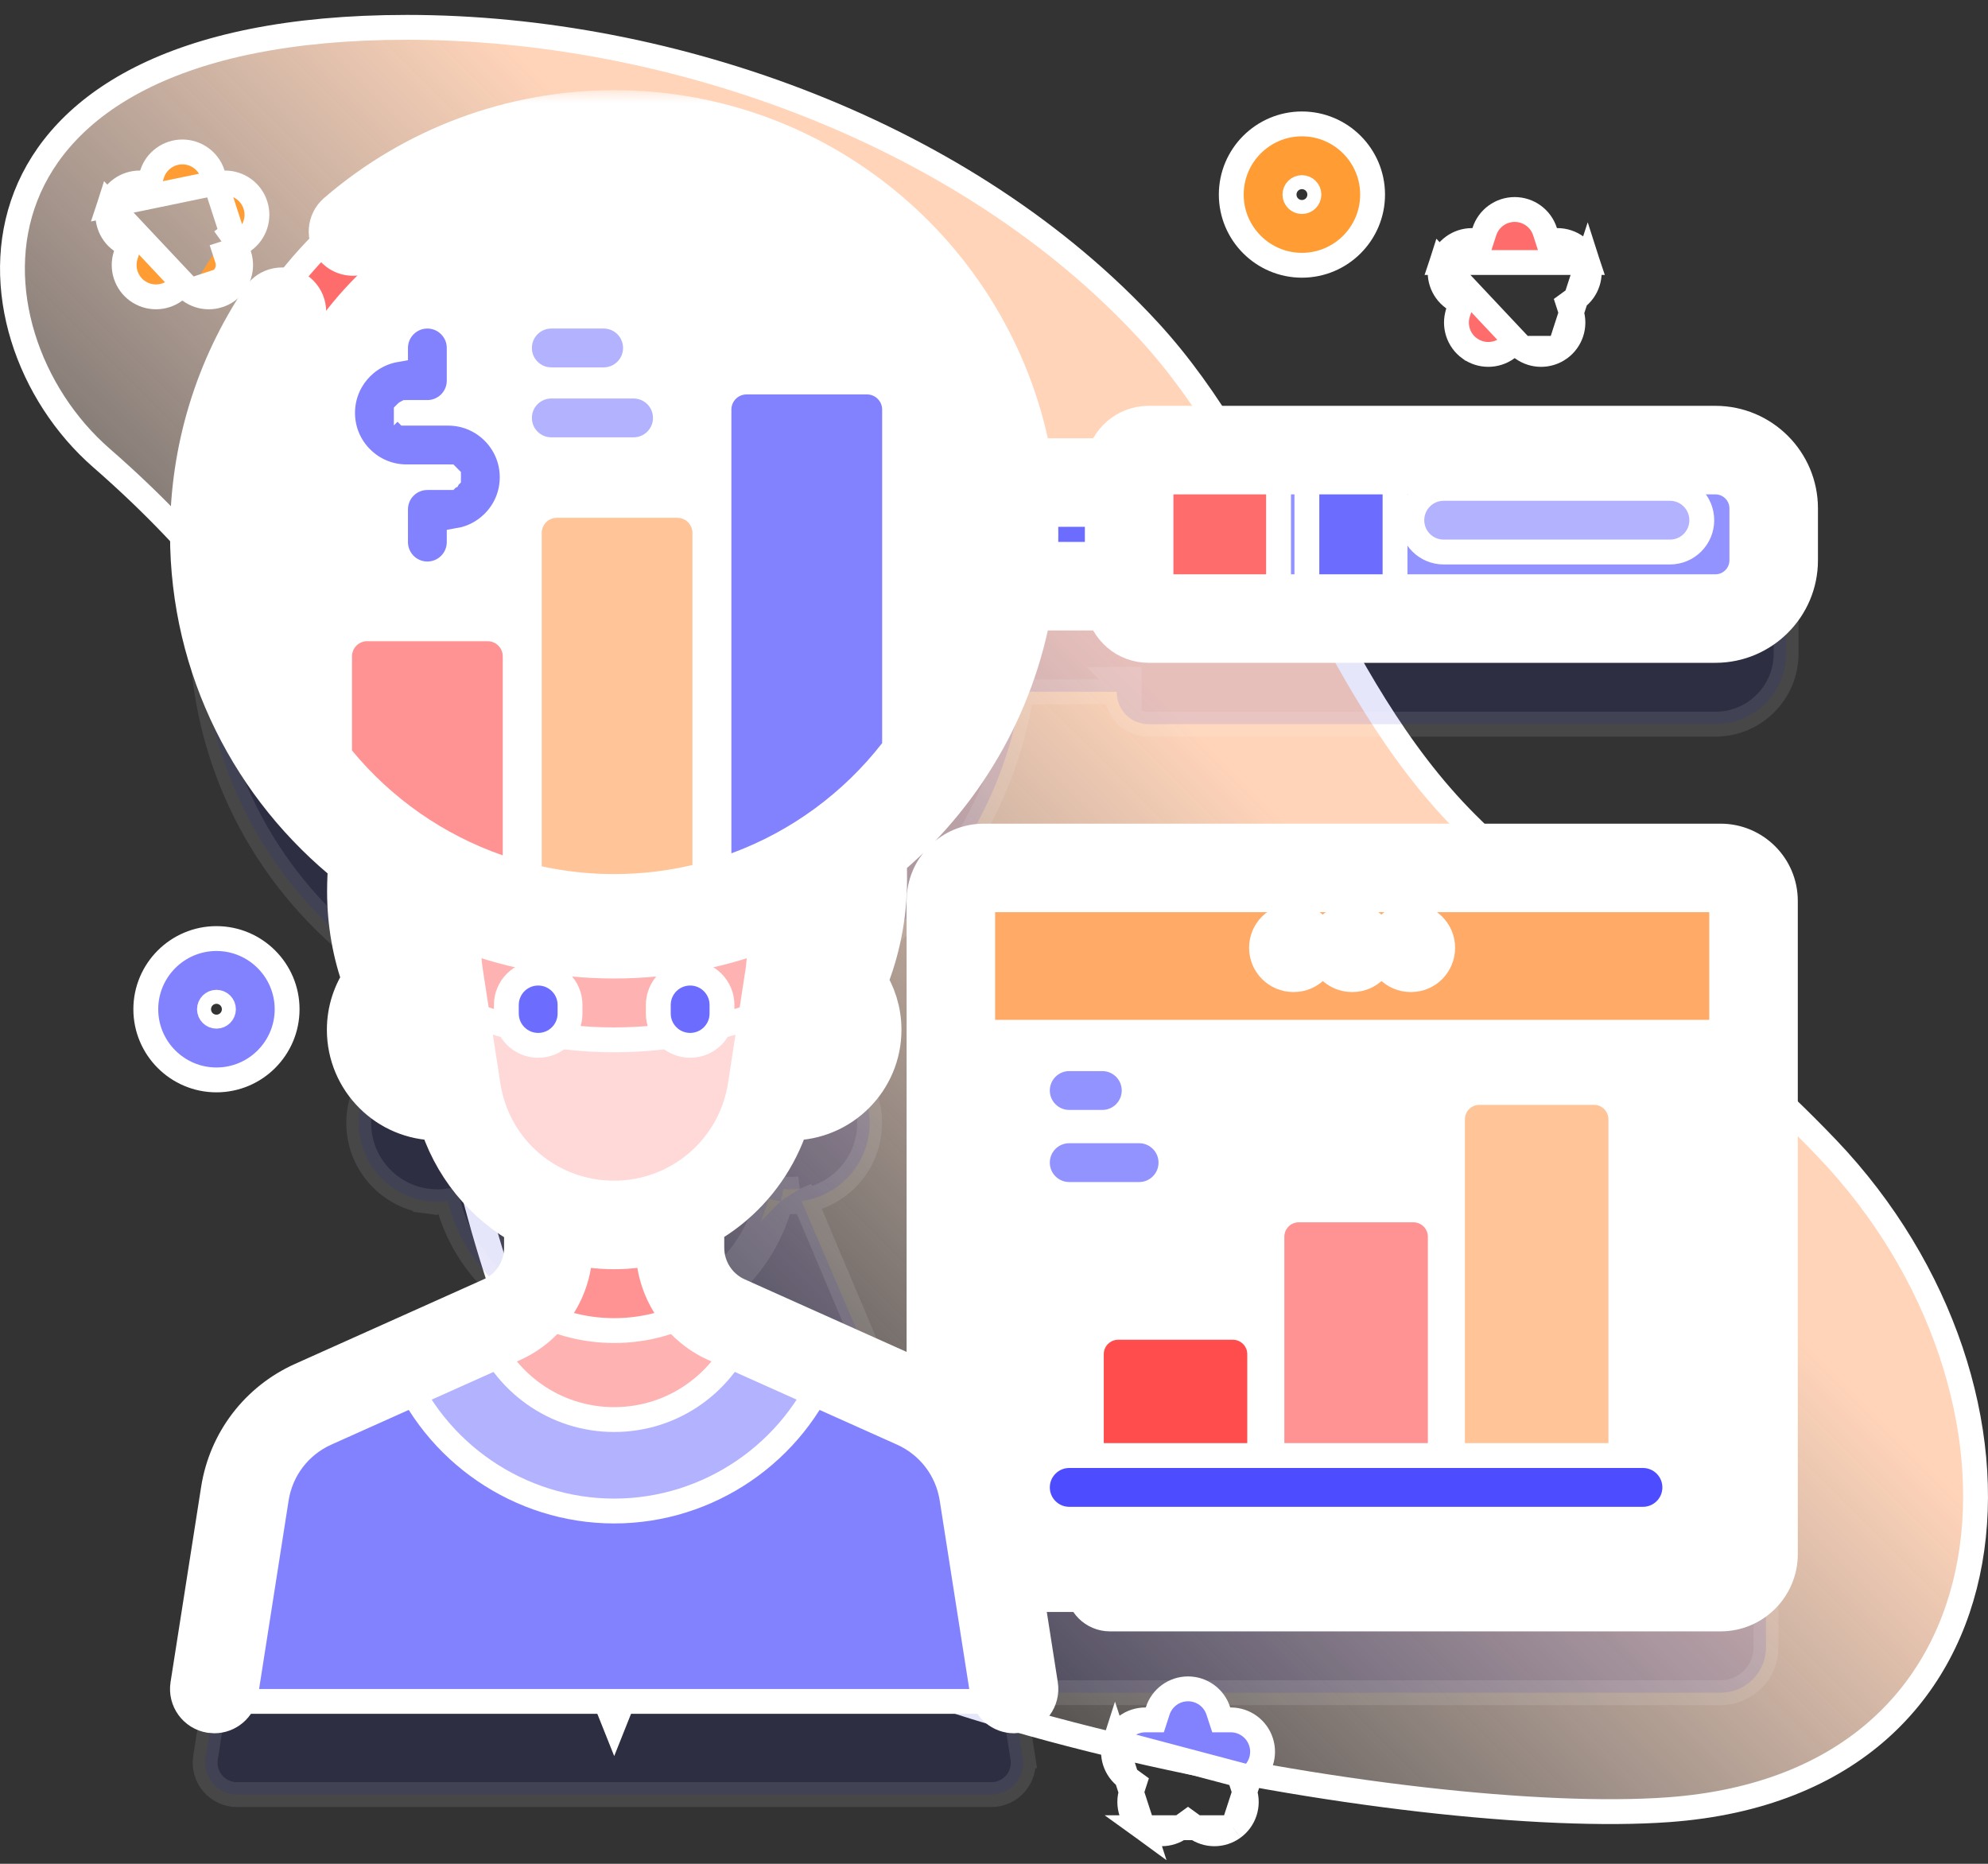 <svg width="80" height="75" viewBox="0 0 80 75" fill="none" xmlns="http://www.w3.org/2000/svg">
<rect x="0" y="0" width="80" height="75" fill="#333333" stroke="none"/>
<path d="M59.009 33.128C61.179 35.297 63.517 37.272 65.841 39.234C66.003 39.371 66.165 39.508 66.326 39.645C68.815 41.748 71.275 43.855 73.525 46.213C78.184 51.094 80.217 57.527 79.274 62.828C78.804 65.473 77.596 67.831 75.611 69.594C73.626 71.358 70.833 72.555 67.145 72.823C62.079 73.192 53.15 72.23 44.67 70.184C40.436 69.162 36.333 67.874 32.895 66.357C29.445 64.835 26.719 63.104 25.183 61.224C21.071 56.191 19.657 50.489 18.143 44.381C17.86 43.239 17.573 42.084 17.265 40.916C15.312 33.519 12.5 25.765 4.084 18.43C1.152 15.875 -0.386 11.537 1.039 7.889C2.447 4.284 6.863 1.1 16.377 1.1C27.127 1.1 38.947 5.413 46.219 13.304C48.75 16.05 50.489 19.41 52.263 22.837C52.323 22.953 52.383 23.069 52.443 23.185C54.268 26.708 56.159 30.28 59.009 33.128Z" fill="url(#paint0_linear_3181_3830)" stroke="white"/>
<path opacity="0.1" d="M40.749 68.115L41.16 70.736L40.669 70.813L41.16 70.736C41.282 71.513 40.681 72.215 39.894 72.215H9.536C8.749 72.215 8.149 71.513 8.27 70.736L8.27 70.736L9.36 63.78L9.854 63.858L9.36 63.78C9.635 62.025 10.779 60.527 12.401 59.8L19.99 56.398C20.95 55.968 21.567 55.015 21.567 53.963V52.784C19.834 51.897 18.512 50.296 18.014 48.334C17.744 48.368 17.465 48.369 17.18 48.332L17.246 47.836L17.18 48.332C15.777 48.147 14.649 47.02 14.464 45.617C14.345 44.72 14.606 43.883 15.106 43.242C14.683 42.16 14.445 40.929 14.445 39.627C14.445 39.256 14.461 38.814 14.507 38.333C10.642 35.312 8.148 30.613 8.123 25.33L8.623 25.328L8.123 25.33C8.082 16.365 15.263 8.925 24.226 8.667L24.226 8.667C32.728 8.422 39.84 14.575 41.107 22.667H44.939V22.644C44.939 21.937 45.513 21.363 46.22 21.363H69.032C70.603 21.363 71.876 22.636 71.876 24.207V26.297C71.876 27.868 70.603 29.141 69.032 29.141H46.221C45.513 29.141 44.939 28.567 44.939 27.86V27.837H41.107C40.461 31.963 38.295 35.584 35.202 38.11C35.214 38.447 35.22 38.794 35.22 39.151C35.22 40.645 34.913 42.057 34.369 43.302C34.844 43.941 35.087 44.764 34.963 45.644L34.963 45.644C34.767 47.036 33.644 48.148 32.25 48.331M40.749 68.115L32.185 47.836M40.749 68.115H69.24C70.248 68.115 71.065 67.299 71.065 66.291V40.001C71.065 38.993 70.248 38.176 69.24 38.176H39.59C38.582 38.176 37.765 38.993 37.765 40.001V60.203C37.533 60.051 37.287 59.916 37.03 59.8L37.03 59.8L29.44 56.398L29.236 56.854L40.749 68.115ZM32.25 48.331L32.185 47.836M32.25 48.331C32.25 48.331 32.251 48.331 32.251 48.331L32.185 47.836M32.25 48.331C31.966 48.369 31.686 48.368 31.416 48.333M32.185 47.836C31.959 47.865 31.737 47.867 31.522 47.843C31.493 48.008 31.457 48.172 31.416 48.333M31.416 48.333C30.918 50.296 29.596 51.897 27.863 52.784M31.416 48.333C31.249 48.312 31.085 48.277 30.927 48.23C30.434 50.142 29.099 51.683 27.363 52.47M27.863 52.784C27.767 52.833 27.669 52.88 27.57 52.925L27.363 52.47M27.863 52.784V52.47H27.363M27.863 52.784L27.363 52.47M44.939 27.337H45.439V27.837L44.939 27.337Z" fill="#0000CA" stroke="white"/>
<path d="M39.589 64.366H69.24C70.248 64.366 71.065 63.549 71.065 62.541V36.251C71.065 35.243 70.248 34.426 69.24 34.426H39.589C38.582 34.426 37.765 35.243 37.765 36.251V62.541C37.765 63.549 38.582 64.366 39.589 64.366Z" fill="white" stroke="white"/>
<path d="M70.565 41.538H71.065V41.038V36.251C71.065 35.243 70.248 34.426 69.24 34.426H39.589C38.582 34.426 37.765 35.243 37.765 36.251V41.038V41.538H38.265H70.565Z" fill="#FFAA66" stroke="white"/>
<path d="M52.046 39.42H52.062C52.776 39.42 53.335 38.84 53.335 38.139C53.335 37.425 52.748 36.857 52.046 36.857C51.339 36.857 50.765 37.431 50.765 38.139C50.765 38.846 51.339 39.42 52.046 39.42Z" fill="white" stroke="white"/>
<path d="M54.407 39.42H54.422C55.136 39.42 55.696 38.84 55.696 38.139C55.696 37.425 55.108 36.857 54.407 36.857C53.699 36.857 53.126 37.431 53.126 38.139C53.126 38.846 53.699 39.42 54.407 39.42Z" fill="white" stroke="white"/>
<path d="M56.767 39.42H56.782C57.496 39.42 58.056 38.84 58.056 38.139C58.056 37.425 57.468 36.857 56.767 36.857C56.059 36.857 55.486 37.431 55.486 38.139C55.486 38.846 56.059 39.42 56.767 39.42Z" fill="white" stroke="white"/>
<path d="M58.45 59.854V60.354H58.95H64.725H65.225V59.854V45.041C65.225 44.444 64.742 43.96 64.145 43.96H59.531C58.934 43.96 58.45 44.444 58.45 45.041V59.854Z" fill="#FFC498" stroke="white"/>
<path d="M51.184 59.854V60.354H51.684H57.459H57.959V59.854V49.767C57.959 49.17 57.475 48.686 56.878 48.686H52.264C52.264 48.686 52.264 48.686 52.264 48.686C51.667 48.686 51.184 49.17 51.184 49.767V59.854Z" fill="#FF9393" stroke="white"/>
<path d="M43.917 59.854V60.354H44.417H50.192H50.692V59.854V54.492C50.692 53.896 50.208 53.412 49.612 53.412H44.997C44.401 53.412 43.917 53.896 43.917 54.492V59.854Z" fill="#FF4D4D" stroke="white"/>
<path d="M43.027 61.135H66.115C66.823 61.135 67.396 60.562 67.396 59.854C67.396 59.146 66.823 58.572 66.115 58.572H43.027C42.32 58.572 41.746 59.146 41.746 59.854C41.746 60.562 42.32 61.135 43.027 61.135Z" fill="#4D4DFF" stroke="white"/>
<path d="M43.027 48.066H45.839C46.547 48.066 47.121 47.492 47.121 46.784C47.121 46.077 46.547 45.503 45.839 45.503H43.027C42.319 45.503 41.746 46.077 41.746 46.784C41.746 47.492 42.319 48.066 43.027 48.066Z" fill="#9393FF" stroke="white"/>
<path d="M43.027 45.164H44.359C45.067 45.164 45.64 44.59 45.64 43.882C45.64 43.175 45.067 42.601 44.359 42.601H43.027C42.319 42.601 41.746 43.175 41.746 43.882C41.746 44.59 42.319 45.164 43.027 45.164Z" fill="#9393FF" stroke="white"/>
<path d="M38.151 18.916H37.651V19.416V23.587V24.087H38.151H47.5H48V23.587V19.416V18.916H47.5H38.151Z" fill="#6C6CFF" stroke="white"/>
<path d="M46.22 25.391H69.032C70.603 25.391 71.876 24.118 71.876 22.547V20.456C71.876 18.886 70.603 17.613 69.032 17.613H46.22C45.513 17.613 44.939 18.186 44.939 18.894V24.11C44.939 24.817 45.513 25.391 46.22 25.391Z" fill="#9393FF" stroke="white"/>
<path d="M53.091 17.613H52.591V18.113V24.891V25.391H53.091H55.638H56.138V24.891V18.113V17.613H55.638H53.091Z" fill="#6C6CFF" stroke="white"/>
<path d="M51.45 18.113V17.613H50.95H46.22C45.513 17.613 44.939 18.187 44.939 18.894V24.11C44.939 24.817 45.513 25.391 46.22 25.391H50.95H51.45V24.891V18.113Z" fill="#FF6C6C" stroke="white"/>
<path d="M20.265 27.821C20.16 27.923 20.076 28.015 20.011 28.092C18.859 28.134 17.919 28.466 17.163 28.998C16.359 29.565 15.792 30.338 15.393 31.163C14.603 32.801 14.445 34.712 14.445 35.877C14.445 37.985 15.067 39.913 16.098 41.326C17.129 42.74 18.594 43.667 20.261 43.667C21.284 43.667 22.233 43.316 23.052 42.718C24.309 43.805 25.867 44.459 27.565 44.459C31.872 44.459 35.219 40.316 35.219 35.401C35.219 33.03 34.993 31.01 33.883 29.454C32.761 27.88 30.816 26.886 27.648 26.35C24.751 25.86 22.816 26.303 21.586 26.91C20.973 27.213 20.545 27.551 20.265 27.821Z" fill="#8282FF" stroke="white"/>
<path d="M20.265 27.821C20.16 27.923 20.076 28.015 20.011 28.092C18.859 28.134 17.919 28.466 17.163 28.998C16.359 29.565 15.792 30.338 15.393 31.163C14.603 32.801 14.445 34.712 14.445 35.877C14.445 36.752 14.553 37.592 14.751 38.378L14.795 38.553L14.941 38.66C17.683 40.661 21.061 41.844 24.715 41.844C28.435 41.844 31.871 40.619 34.639 38.55L34.775 38.449L34.821 38.286C35.078 37.379 35.219 36.409 35.219 35.401C35.219 33.029 34.993 31.01 33.883 29.454C32.761 27.88 30.816 26.886 27.648 26.35C24.751 25.86 22.816 26.303 21.586 26.91C20.973 27.213 20.545 27.551 20.265 27.821Z" fill="#6C6CFF" stroke="white"/>
<path d="M31.824 44.609C33.575 44.609 34.994 43.19 34.994 41.439C34.994 39.688 33.575 38.269 31.824 38.269C30.073 38.269 28.654 39.688 28.654 41.439C28.654 43.19 30.073 44.609 31.824 44.609Z" fill="#FFB2B2" stroke="white"/>
<path d="M17.606 44.609C19.357 44.609 20.776 43.19 20.776 41.439C20.776 39.688 19.357 38.269 17.606 38.269C15.855 38.269 14.435 39.688 14.435 41.439C14.435 43.19 15.855 44.609 17.606 44.609Z" fill="#FFB2B2" stroke="white"/>
<path d="M24.251 68.15L24.716 69.315L25.18 68.15L30.892 53.824L31.07 53.379L30.633 53.183L29.44 52.648L29.44 52.648C28.48 52.218 27.863 51.264 27.863 50.213V45.532V45.032H27.363H22.067H21.567V45.532V50.213C21.567 51.264 20.95 52.218 19.99 52.648L19.99 52.648L18.797 53.183L18.36 53.379L18.538 53.824L24.251 68.15Z" fill="#FFB2B2" stroke="white"/>
<path d="M22.067 45.032H21.567V45.532V50.213C21.567 50.809 21.368 51.373 21.021 51.829L20.683 52.273L21.162 52.56C22.206 53.186 23.424 53.543 24.715 53.543C26.006 53.543 27.224 53.186 28.268 52.56L28.747 52.273L28.409 51.829C28.062 51.373 27.863 50.809 27.863 50.213V45.532V45.032H27.363H22.067Z" fill="#FF9393" stroke="white"/>
<path d="M40.807 68.465H41.392L41.301 67.888L40.07 60.03C39.795 58.275 38.651 56.777 37.029 56.05L37.029 56.05L33.082 54.281L32.827 54.166L32.596 54.324L24.715 59.699L16.834 54.324L16.603 54.166L16.348 54.281L12.401 56.05C10.779 56.777 9.635 58.274 9.36 60.03C9.36 60.03 9.36 60.03 9.36 60.03L8.129 67.888L8.039 68.465H8.623H40.807Z" fill="#8282FF" stroke="white"/>
<path d="M33.343 54.92L33.517 54.476L33.082 54.281L30.633 53.183L30.144 52.964L29.959 53.466C29.172 55.602 27.122 57.124 24.715 57.124C22.308 57.124 20.258 55.602 19.471 53.466L19.286 52.964L18.797 53.183L16.348 54.281L15.912 54.476L16.087 54.92C17.473 58.448 20.914 60.804 24.716 60.804C28.518 60.804 31.958 58.448 33.343 54.92Z" fill="#B2B2FF" stroke="white"/>
<path d="M20.254 32.239L19.984 32.147L19.767 32.331C17.836 33.978 16.745 36.564 17.168 39.31L17.168 39.31L17.879 43.929L17.879 43.929C18.398 47.303 21.301 49.793 24.715 49.793C28.128 49.793 31.032 47.303 31.551 43.929C31.551 43.929 31.551 43.929 31.551 43.929L32.262 39.31L32.262 39.31C32.333 38.845 32.359 38.167 32.349 37.517C32.34 36.869 32.294 36.202 32.207 35.762L32.152 35.483L31.884 35.388C29.92 34.69 27.958 34.23 26.023 33.781C25.974 33.77 25.924 33.758 25.875 33.747C23.983 33.309 22.118 32.877 20.254 32.239Z" fill="#FFD8D8" stroke="white"/>
<path d="M20.254 32.239L19.984 32.147L19.767 32.331C17.836 33.978 16.745 36.564 17.168 39.31L17.168 39.31L17.249 39.836L17.289 40.096L17.526 40.21C19.702 41.257 22.141 41.844 24.715 41.844C27.289 41.844 29.728 41.257 31.904 40.21L32.141 40.096L32.181 39.836L32.262 39.31L32.262 39.31C32.334 38.845 32.359 38.167 32.35 37.517C32.34 36.869 32.294 36.202 32.208 35.762L32.153 35.483L31.884 35.388C29.92 34.69 27.958 34.23 26.023 33.781C25.974 33.77 25.924 33.758 25.875 33.747C23.983 33.309 22.118 32.877 20.254 32.239Z" fill="#FFB2B2" stroke="white"/>
<path d="M20.376 40.784C20.376 41.492 20.95 42.065 21.657 42.065C22.365 42.065 22.939 41.492 22.939 40.784V40.44C22.939 39.732 22.365 39.158 21.657 39.158C20.95 39.158 20.376 39.732 20.376 40.44V40.784Z" fill="#6C6CFF" stroke="white"/>
<path d="M26.491 40.784C26.491 41.492 27.065 42.065 27.773 42.065C28.48 42.065 29.054 41.492 29.054 40.784V40.44C29.054 39.732 28.48 39.158 27.773 39.158C27.065 39.158 26.491 39.732 26.491 40.44V40.784Z" fill="#6C6CFF" stroke="white"/>
<path d="M24.715 38.094C33.879 38.094 41.307 30.666 41.307 21.502C41.307 12.338 33.879 4.91 24.715 4.91C15.552 4.91 8.123 12.338 8.123 21.502C8.123 30.666 15.552 38.094 24.715 38.094Z" fill="#FF6C6C" stroke="white"/>
<path d="M19.946 34.832L20.003 34.872L20.068 34.894C20.549 35.061 21.041 35.203 21.543 35.317L21.599 35.33L21.656 35.33L27.867 35.309L27.924 35.309L27.98 35.296C28.535 35.165 29.077 35.001 29.605 34.807L29.671 34.783L29.727 34.742L35.796 30.308L35.852 30.267L35.895 30.212C37.77 27.809 38.887 24.785 38.887 21.502C38.887 13.675 32.542 7.33 24.715 7.33C16.888 7.33 10.543 13.675 10.543 21.502C10.543 24.926 11.758 28.067 13.779 30.517L13.823 30.57L13.879 30.609L19.946 34.832Z" fill="white" stroke="white"/>
<mask id="path-32-outside-1_3181_3830" maskUnits="userSpaceOnUse" x="5.841" y="3.629" width="68" height="67" fill="black">
<rect fill="white" x="5.841" y="3.629" width="68" height="67"/>
<path d="M41.344 24.369H44.681C44.805 25.107 45.447 25.672 46.22 25.672H69.032C70.755 25.672 72.157 24.27 72.157 22.547V20.456C72.157 18.733 70.755 17.331 69.032 17.331H46.22C45.447 17.331 44.804 17.897 44.681 18.636H41.344C39.979 10.692 33.042 4.629 24.715 4.629C20.668 4.629 16.754 6.084 13.694 8.725C13.368 9.007 13.331 9.5 13.614 9.827C13.895 10.153 14.389 10.19 14.715 9.908C17.492 7.511 21.043 6.191 24.715 6.191C33.157 6.191 40.026 13.06 40.026 21.502C40.026 29.944 33.157 36.813 24.715 36.813C16.273 36.813 9.404 29.944 9.404 21.502C9.404 18.45 10.3 15.503 11.994 12.98C12.234 12.622 12.139 12.136 11.78 11.896C11.422 11.655 10.937 11.751 10.696 12.109C8.829 14.891 7.842 18.139 7.842 21.502C7.842 26.84 10.334 31.605 14.214 34.7C14.181 35.09 14.163 35.484 14.163 35.877C14.163 37.122 14.379 38.347 14.788 39.45C14.389 40.012 14.154 40.699 14.154 41.439C14.154 43.343 15.702 44.891 17.605 44.891C17.671 44.891 17.736 44.887 17.802 44.883C18.346 46.778 19.619 48.318 21.285 49.215V50.213C21.285 51.152 20.732 52.008 19.875 52.392L12.286 55.794C10.57 56.563 9.373 58.13 9.082 59.987L7.851 67.845C7.784 68.271 8.076 68.671 8.502 68.738C8.543 68.744 8.583 68.747 8.624 68.747C9.002 68.747 9.334 68.472 9.395 68.087L10.626 60.229C10.834 58.897 11.694 57.771 12.925 57.219L20.514 53.818C21.932 53.182 22.848 51.767 22.848 50.213V49.831C23.444 49.989 24.07 50.074 24.715 50.074C25.35 50.074 25.977 49.989 26.582 49.827V50.213C26.582 51.767 27.498 53.182 28.916 53.818L36.505 57.219C37.736 57.771 38.596 58.896 38.804 60.229L40.035 68.087C40.096 68.472 40.428 68.747 40.806 68.747C40.846 68.747 40.887 68.744 40.928 68.738C41.354 68.671 41.646 68.271 41.579 67.845L40.348 59.987C40.183 58.933 39.725 57.972 39.045 57.197V36.251C39.045 35.951 39.289 35.707 39.589 35.707H69.24C69.54 35.707 69.783 35.951 69.783 36.251V62.541C69.783 62.84 69.54 63.084 69.24 63.084H44.666C44.234 63.084 43.884 63.434 43.884 63.866C43.884 64.297 44.234 64.647 44.666 64.647H69.24C70.401 64.647 71.346 63.702 71.346 62.541V36.251C71.346 35.089 70.401 34.145 69.24 34.145H39.589C38.428 34.145 37.483 35.089 37.483 36.251V55.96C37.373 55.901 37.26 55.845 37.144 55.793L29.555 52.392C28.699 52.007 28.145 51.152 28.145 50.212V49.203C28.591 48.962 29.013 48.674 29.402 48.34C30.468 47.425 31.238 46.221 31.627 44.883C31.693 44.887 31.759 44.891 31.825 44.891C33.728 44.891 35.276 43.342 35.276 41.439C35.276 40.728 35.06 40.066 34.689 39.516C35.22 38.242 35.501 36.83 35.501 35.4C35.501 35.067 35.496 34.764 35.487 34.479C38.514 31.962 40.649 28.409 41.344 24.369ZM46.22 18.894H69.032C69.894 18.894 70.595 19.595 70.595 20.456V22.547C70.595 23.409 69.894 24.11 69.032 24.11H46.22V18.894ZM41.538 20.198H44.657V22.806H41.538C41.571 22.376 41.588 21.941 41.588 21.502C41.589 21.063 41.572 20.629 41.538 20.198ZM15.728 35.776C16.132 36.031 16.547 36.27 16.974 36.491C16.86 37.015 16.8 37.547 16.797 38.084C16.543 38.145 16.3 38.235 16.071 38.349C15.846 37.569 15.726 36.731 15.726 35.877C15.726 35.843 15.727 35.809 15.728 35.776ZM15.717 41.439C15.717 40.632 16.226 39.944 16.939 39.674L17.501 43.323C16.508 43.268 15.717 42.445 15.717 41.439ZM30.996 39.115L30.285 43.734C30.08 45.064 29.405 46.278 28.385 47.154C27.364 48.029 26.061 48.511 24.715 48.511C21.915 48.511 19.572 46.502 19.145 43.735L18.434 39.116C18.333 38.456 18.336 37.803 18.436 37.163C20.378 37.944 22.497 38.375 24.715 38.375C26.957 38.375 29.099 37.935 31.058 37.137C31.087 37.85 31.068 38.649 30.996 39.115ZM31.929 43.323L32.491 39.674C33.204 39.944 33.714 40.632 33.714 41.439C33.714 42.445 32.922 43.268 31.929 43.323ZM33.447 38.394C33.192 38.257 32.917 38.152 32.63 38.083C32.64 37.527 32.622 36.931 32.578 36.427C33.043 36.181 33.495 35.915 33.932 35.628C33.909 36.581 33.746 37.52 33.447 38.394Z"/>
</mask>
<path d="M41.344 24.369H44.681C44.805 25.107 45.447 25.672 46.22 25.672H69.032C70.755 25.672 72.157 24.27 72.157 22.547V20.456C72.157 18.733 70.755 17.331 69.032 17.331H46.22C45.447 17.331 44.804 17.897 44.681 18.636H41.344C39.979 10.692 33.042 4.629 24.715 4.629C20.668 4.629 16.754 6.084 13.694 8.725C13.368 9.007 13.331 9.5 13.614 9.827C13.895 10.153 14.389 10.19 14.715 9.908C17.492 7.511 21.043 6.191 24.715 6.191C33.157 6.191 40.026 13.06 40.026 21.502C40.026 29.944 33.157 36.813 24.715 36.813C16.273 36.813 9.404 29.944 9.404 21.502C9.404 18.45 10.3 15.503 11.994 12.98C12.234 12.622 12.139 12.136 11.78 11.896C11.422 11.655 10.937 11.751 10.696 12.109C8.829 14.891 7.842 18.139 7.842 21.502C7.842 26.84 10.334 31.605 14.214 34.7C14.181 35.09 14.163 35.484 14.163 35.877C14.163 37.122 14.379 38.347 14.788 39.45C14.389 40.012 14.154 40.699 14.154 41.439C14.154 43.343 15.702 44.891 17.605 44.891C17.671 44.891 17.736 44.887 17.802 44.883C18.346 46.778 19.619 48.318 21.285 49.215V50.213C21.285 51.152 20.732 52.008 19.875 52.392L12.286 55.794C10.57 56.563 9.373 58.13 9.082 59.987L7.851 67.845C7.784 68.271 8.076 68.671 8.502 68.738C8.543 68.744 8.583 68.747 8.624 68.747C9.002 68.747 9.334 68.472 9.395 68.087L10.626 60.229C10.834 58.897 11.694 57.771 12.925 57.219L20.514 53.818C21.932 53.182 22.848 51.767 22.848 50.213V49.831C23.444 49.989 24.07 50.074 24.715 50.074C25.35 50.074 25.977 49.989 26.582 49.827V50.213C26.582 51.767 27.498 53.182 28.916 53.818L36.505 57.219C37.736 57.771 38.596 58.896 38.804 60.229L40.035 68.087C40.096 68.472 40.428 68.747 40.806 68.747C40.846 68.747 40.887 68.744 40.928 68.738C41.354 68.671 41.646 68.271 41.579 67.845L40.348 59.987C40.183 58.933 39.725 57.972 39.045 57.197V36.251C39.045 35.951 39.289 35.707 39.589 35.707H69.24C69.54 35.707 69.783 35.951 69.783 36.251V62.541C69.783 62.84 69.54 63.084 69.24 63.084H44.666C44.234 63.084 43.884 63.434 43.884 63.866C43.884 64.297 44.234 64.647 44.666 64.647H69.24C70.401 64.647 71.346 63.702 71.346 62.541V36.251C71.346 35.089 70.401 34.145 69.24 34.145H39.589C38.428 34.145 37.483 35.089 37.483 36.251V55.96C37.373 55.901 37.26 55.845 37.144 55.793L29.555 52.392C28.699 52.007 28.145 51.152 28.145 50.212V49.203C28.591 48.962 29.013 48.674 29.402 48.34C30.468 47.425 31.238 46.221 31.627 44.883C31.693 44.887 31.759 44.891 31.825 44.891C33.728 44.891 35.276 43.342 35.276 41.439C35.276 40.728 35.06 40.066 34.689 39.516C35.22 38.242 35.501 36.83 35.501 35.4C35.501 35.067 35.496 34.764 35.487 34.479C38.514 31.962 40.649 28.409 41.344 24.369ZM46.22 18.894H69.032C69.894 18.894 70.595 19.595 70.595 20.456V22.547C70.595 23.409 69.894 24.11 69.032 24.11H46.22V18.894ZM41.538 20.198H44.657V22.806H41.538C41.571 22.376 41.588 21.941 41.588 21.502C41.589 21.063 41.572 20.629 41.538 20.198ZM15.728 35.776C16.132 36.031 16.547 36.27 16.974 36.491C16.86 37.015 16.8 37.547 16.797 38.084C16.543 38.145 16.3 38.235 16.071 38.349C15.846 37.569 15.726 36.731 15.726 35.877C15.726 35.843 15.727 35.809 15.728 35.776ZM15.717 41.439C15.717 40.632 16.226 39.944 16.939 39.674L17.501 43.323C16.508 43.268 15.717 42.445 15.717 41.439ZM30.996 39.115L30.285 43.734C30.08 45.064 29.405 46.278 28.385 47.154C27.364 48.029 26.061 48.511 24.715 48.511C21.915 48.511 19.572 46.502 19.145 43.735L18.434 39.116C18.333 38.456 18.336 37.803 18.436 37.163C20.378 37.944 22.497 38.375 24.715 38.375C26.957 38.375 29.099 37.935 31.058 37.137C31.087 37.85 31.068 38.649 30.996 39.115ZM31.929 43.323L32.491 39.674C33.204 39.944 33.714 40.632 33.714 41.439C33.714 42.445 32.922 43.268 31.929 43.323ZM33.447 38.394C33.192 38.257 32.917 38.152 32.63 38.083C32.64 37.527 32.622 36.931 32.578 36.427C33.043 36.181 33.495 35.915 33.932 35.628C33.909 36.581 33.746 37.52 33.447 38.394Z" fill="#0000CA"/>
<path d="M41.344 24.369H44.681C44.805 25.107 45.447 25.672 46.22 25.672H69.032C70.755 25.672 72.157 24.27 72.157 22.547V20.456C72.157 18.733 70.755 17.331 69.032 17.331H46.22C45.447 17.331 44.804 17.897 44.681 18.636H41.344C39.979 10.692 33.042 4.629 24.715 4.629C20.668 4.629 16.754 6.084 13.694 8.725C13.368 9.007 13.331 9.5 13.614 9.827C13.895 10.153 14.389 10.19 14.715 9.908C17.492 7.511 21.043 6.191 24.715 6.191C33.157 6.191 40.026 13.06 40.026 21.502C40.026 29.944 33.157 36.813 24.715 36.813C16.273 36.813 9.404 29.944 9.404 21.502C9.404 18.45 10.3 15.503 11.994 12.98C12.234 12.622 12.139 12.136 11.78 11.896C11.422 11.655 10.937 11.751 10.696 12.109C8.829 14.891 7.842 18.139 7.842 21.502C7.842 26.84 10.334 31.605 14.214 34.7C14.181 35.09 14.163 35.484 14.163 35.877C14.163 37.122 14.379 38.347 14.788 39.45C14.389 40.012 14.154 40.699 14.154 41.439C14.154 43.343 15.702 44.891 17.605 44.891C17.671 44.891 17.736 44.887 17.802 44.883C18.346 46.778 19.619 48.318 21.285 49.215V50.213C21.285 51.152 20.732 52.008 19.875 52.392L12.286 55.794C10.57 56.563 9.373 58.13 9.082 59.987L7.851 67.845C7.784 68.271 8.076 68.671 8.502 68.738C8.543 68.744 8.583 68.747 8.624 68.747C9.002 68.747 9.334 68.472 9.395 68.087L10.626 60.229C10.834 58.897 11.694 57.771 12.925 57.219L20.514 53.818C21.932 53.182 22.848 51.767 22.848 50.213V49.831C23.444 49.989 24.07 50.074 24.715 50.074C25.35 50.074 25.977 49.989 26.582 49.827V50.213C26.582 51.767 27.498 53.182 28.916 53.818L36.505 57.219C37.736 57.771 38.596 58.896 38.804 60.229L40.035 68.087C40.096 68.472 40.428 68.747 40.806 68.747C40.846 68.747 40.887 68.744 40.928 68.738C41.354 68.671 41.646 68.271 41.579 67.845L40.348 59.987C40.183 58.933 39.725 57.972 39.045 57.197V36.251C39.045 35.951 39.289 35.707 39.589 35.707H69.24C69.54 35.707 69.783 35.951 69.783 36.251V62.541C69.783 62.84 69.54 63.084 69.24 63.084H44.666C44.234 63.084 43.884 63.434 43.884 63.866C43.884 64.297 44.234 64.647 44.666 64.647H69.24C70.401 64.647 71.346 63.702 71.346 62.541V36.251C71.346 35.089 70.401 34.145 69.24 34.145H39.589C38.428 34.145 37.483 35.089 37.483 36.251V55.96C37.373 55.901 37.26 55.845 37.144 55.793L29.555 52.392C28.699 52.007 28.145 51.152 28.145 50.212V49.203C28.591 48.962 29.013 48.674 29.402 48.34C30.468 47.425 31.238 46.221 31.627 44.883C31.693 44.887 31.759 44.891 31.825 44.891C33.728 44.891 35.276 43.342 35.276 41.439C35.276 40.728 35.06 40.066 34.689 39.516C35.22 38.242 35.501 36.83 35.501 35.4C35.501 35.067 35.496 34.764 35.487 34.479C38.514 31.962 40.649 28.409 41.344 24.369ZM46.22 18.894H69.032C69.894 18.894 70.595 19.595 70.595 20.456V22.547C70.595 23.409 69.894 24.11 69.032 24.11H46.22V18.894ZM41.538 20.198H44.657V22.806H41.538C41.571 22.376 41.588 21.941 41.588 21.502C41.589 21.063 41.572 20.629 41.538 20.198ZM15.728 35.776C16.132 36.031 16.547 36.27 16.974 36.491C16.86 37.015 16.8 37.547 16.797 38.084C16.543 38.145 16.3 38.235 16.071 38.349C15.846 37.569 15.726 36.731 15.726 35.877C15.726 35.843 15.727 35.809 15.728 35.776ZM15.717 41.439C15.717 40.632 16.226 39.944 16.939 39.674L17.501 43.323C16.508 43.268 15.717 42.445 15.717 41.439ZM30.996 39.115L30.285 43.734C30.08 45.064 29.405 46.278 28.385 47.154C27.364 48.029 26.061 48.511 24.715 48.511C21.915 48.511 19.572 46.502 19.145 43.735L18.434 39.116C18.333 38.456 18.336 37.803 18.436 37.163C20.378 37.944 22.497 38.375 24.715 38.375C26.957 38.375 29.099 37.935 31.058 37.137C31.087 37.85 31.068 38.649 30.996 39.115ZM31.929 43.323L32.491 39.674C33.204 39.944 33.714 40.632 33.714 41.439C33.714 42.445 32.922 43.268 31.929 43.323ZM33.447 38.394C33.192 38.257 32.917 38.152 32.63 38.083C32.64 37.527 32.622 36.931 32.578 36.427C33.043 36.181 33.495 35.915 33.932 35.628C33.909 36.581 33.746 37.52 33.447 38.394Z" stroke="white" stroke-width="2" mask="url(#path-32-outside-1_3181_3830)"/>
<path d="M58.095 22.214H67.201C67.908 22.214 68.482 21.641 68.482 20.933C68.482 20.225 67.908 19.652 67.201 19.652H58.095C57.388 19.652 56.814 20.225 56.814 20.933C56.814 21.641 57.388 22.214 58.095 22.214Z" fill="#B2B2FF" stroke="white"/>
<path d="M35.894 30.21L35.999 30.075V29.903V16.481C35.999 15.869 35.502 15.372 34.89 15.372H30.041C29.429 15.372 28.932 15.869 28.932 16.481V34.338V35.054L29.605 34.807C32.109 33.887 34.283 32.278 35.894 30.21Z" fill="#8282FF" stroke="white"/>
<path d="M27.98 35.294L28.365 35.203V34.808V21.447C28.365 20.833 27.869 20.337 27.256 20.337H22.409C21.795 20.337 21.299 20.833 21.299 21.447V34.861V35.264L21.693 35.349C22.667 35.562 23.677 35.673 24.715 35.673C25.838 35.673 26.932 35.542 27.98 35.294Z" fill="#FFC498" stroke="white"/>
<path d="M20.069 34.893L20.732 35.123V34.42V26.411C20.732 25.799 20.235 25.302 19.623 25.302H14.774C14.162 25.302 13.665 25.799 13.665 26.411V30.198V30.378L13.779 30.517C15.416 32.502 17.585 34.033 20.069 34.893Z" fill="#FF9393" stroke="white"/>
<path d="M18.043 19.213L18.043 19.213L18.042 19.215L18.04 19.216L18.04 19.216L18.039 19.217C18.038 19.217 18.037 19.217 18.035 19.217H17.198C16.491 19.217 15.917 19.79 15.917 20.498V21.814C15.917 22.522 16.491 23.096 17.198 23.096C17.905 23.096 18.479 22.522 18.479 21.815V21.815V21.742C18.999 21.652 19.477 21.405 19.855 21.026C20.342 20.541 20.611 19.892 20.611 19.203C20.611 17.782 19.456 16.627 18.035 16.627H16.363C16.361 16.627 16.36 16.627 16.359 16.627L16.359 16.627L16.358 16.626C16.357 16.625 16.355 16.624 16.353 16.622L16.353 16.622L16.351 16.62C16.35 16.619 16.35 16.618 16.349 16.618L16.349 16.618L16.349 16.617C16.349 16.616 16.349 16.615 16.349 16.613C16.349 16.611 16.349 16.609 16.349 16.608C16.35 16.607 16.351 16.605 16.353 16.604C16.355 16.602 16.356 16.601 16.358 16.6C16.359 16.6 16.36 16.599 16.362 16.599H17.198C17.905 16.599 18.479 16.026 18.479 15.318V14.002C18.479 13.294 17.905 12.721 17.198 12.721C16.491 12.721 15.917 13.294 15.917 14.002V14.075C14.707 14.287 13.786 15.344 13.786 16.613C13.786 17.301 14.055 17.95 14.54 18.433C15.025 18.92 15.674 19.189 16.362 19.189H18.035C18.037 19.189 18.039 19.19 18.04 19.19C18.041 19.191 18.043 19.192 18.044 19.194C18.046 19.195 18.047 19.197 18.048 19.198C18.048 19.2 18.049 19.201 18.049 19.203C18.049 19.205 18.049 19.206 18.048 19.206L18.048 19.207L18.047 19.208C18.047 19.209 18.047 19.209 18.047 19.209C18.046 19.21 18.045 19.212 18.043 19.213Z" fill="#8282FF" stroke="white"/>
<path d="M22.185 15.283H24.292C25 15.283 25.573 14.71 25.573 14.002C25.573 13.294 25 12.721 24.292 12.721H22.185C21.478 12.721 20.904 13.294 20.904 14.002C20.904 14.71 21.478 15.283 22.185 15.283Z" fill="#B2B2FF" stroke="white"/>
<path d="M22.185 18.098H25.496C26.203 18.098 26.777 17.525 26.777 16.817C26.777 16.109 26.203 15.536 25.496 15.536H22.185C21.478 15.536 20.904 16.109 20.904 16.817C20.904 17.525 21.478 18.098 22.185 18.098Z" fill="#B2B2FF" stroke="white"/>
<path d="M61.262 14.017L61.262 14.017L60.953 13.792L60.644 14.017C60.644 14.017 60.644 14.017 60.644 14.017C60.194 14.343 59.587 14.343 59.138 14.017L59.137 14.017C58.688 13.691 58.501 13.112 58.672 12.585C58.672 12.584 58.672 12.584 58.672 12.584L58.79 12.221L58.481 11.996C58.481 11.996 58.481 11.996 58.481 11.996C58.032 11.67 57.844 11.092 58.016 10.564L61.262 14.017ZM61.262 14.017C61.486 14.18 61.751 14.262 62.015 14.262C62.279 14.262 62.543 14.18 62.768 14.018L62.769 14.017M61.262 14.017L62.769 14.017M62.769 14.017C63.218 13.691 63.406 13.112 63.234 12.584L63.116 12.221L63.425 11.996C63.425 11.996 63.425 11.996 63.425 11.996M62.769 14.017L63.425 11.996M63.425 11.996C63.874 11.67 64.062 11.092 63.891 10.564L63.425 11.996ZM59.234 9.679C58.68 9.679 58.188 10.036 58.016 10.564L63.891 10.564C63.719 10.036 63.227 9.679 62.672 9.679H62.29L62.172 9.315C62.172 9.315 62.172 9.315 62.172 9.315C62 8.787 61.508 8.43 60.953 8.43C60.398 8.43 59.906 8.787 59.735 9.315C59.735 9.315 59.735 9.315 59.735 9.315L59.617 9.679H59.234Z" fill="#FF6C6C" stroke="white"/>
<path d="M7.648 11.701L7.648 11.701L7.339 11.477L7.03 11.701L7.03 11.701C6.581 12.027 5.973 12.027 5.524 11.701L5.524 11.701C5.075 11.375 4.887 10.797 5.059 10.269C5.059 10.269 5.059 10.269 5.059 10.269C5.059 10.269 5.059 10.269 5.059 10.269L5.177 9.905L4.868 9.681C4.867 9.681 4.867 9.681 4.867 9.681C4.419 9.354 4.231 8.776 4.402 8.248L7.648 11.701ZM7.648 11.701C7.873 11.864 8.137 11.946 8.401 11.946C8.665 11.946 8.93 11.864 9.155 11.701L9.155 11.701C9.604 11.375 9.792 10.797 9.62 10.269L9.62 10.269L9.502 9.905M7.648 11.701L8.861 11.297C9.135 11.098 9.249 10.745 9.145 10.423L8.914 9.714M8.914 9.714L9.208 10.119L9.502 9.905M8.914 9.714L9.517 9.276L8.914 9.714ZM9.502 9.905L9.811 9.681L9.811 9.681C10.26 9.354 10.448 8.776 10.277 8.248C10.105 7.72 9.613 7.363 9.058 7.363H8.676M9.502 9.905L8.676 7.363M8.676 7.363L8.558 7C8.558 7 8.558 7 8.558 6.999C8.386 6.472 7.894 6.114 7.339 6.114C6.785 6.114 6.292 6.471 6.121 6.999C6.121 7 6.121 7 6.121 7L6.003 7.363H5.621C5.066 7.363 4.574 7.72 4.402 8.248L8.676 7.363Z" fill="#FF9C33" stroke="white"/>
<path d="M48.116 73.547L48.116 73.547L47.807 73.323L47.498 73.547C47.049 73.873 46.441 73.873 45.992 73.547L48.116 73.547ZM48.116 73.547C48.341 73.71 48.605 73.792 48.869 73.792C49.134 73.792 49.398 73.71 49.622 73.548L49.622 73.548M48.116 73.547L49.622 73.548M49.622 73.548L49.623 73.547C50.073 73.221 50.261 72.643 50.089 72.115L49.971 71.751L50.28 71.527L50.28 71.527M49.622 73.548L50.28 71.527M50.28 71.527C50.729 71.2 50.917 70.622 50.745 70.094C50.574 69.566 50.082 69.209 49.527 69.209H49.145L49.026 68.846C49.026 68.845 49.026 68.845 49.026 68.845C48.855 68.317 48.363 67.96 47.808 67.96C47.253 67.96 46.761 68.317 46.589 68.845C46.589 68.845 46.589 68.846 46.589 68.846L46.471 69.209H46.089C45.534 69.209 45.042 69.566 44.87 70.094L50.28 71.527ZM45.527 72.115C45.527 72.115 45.527 72.115 45.527 72.115L45.645 71.751L45.336 71.527C45.336 71.527 45.336 71.527 45.336 71.527C45.336 71.527 45.336 71.527 45.336 71.527C44.886 71.2 44.699 70.622 44.87 70.094L45.527 72.115ZM45.527 72.115C45.527 72.115 45.527 72.115 45.527 72.115M45.527 72.115L45.527 72.115M45.527 72.115C45.355 72.642 45.543 73.221 45.992 73.547L45.527 72.115Z" fill="#8282FF" stroke="white"/>
<path d="M49.548 7.83C49.548 9.399 50.823 10.674 52.392 10.674C53.96 10.674 55.235 9.399 55.235 7.83C55.235 6.262 53.96 4.986 52.392 4.986C50.823 4.986 49.548 6.262 49.548 7.83ZM52.11 7.83C52.11 7.675 52.237 7.549 52.392 7.549C52.546 7.549 52.673 7.676 52.673 7.83C52.673 7.985 52.546 8.111 52.392 8.111C52.237 8.111 52.11 7.985 52.11 7.83Z" fill="#FF9C33" stroke="white"/>
<path d="M5.867 40.612C5.867 42.18 7.142 43.456 8.71 43.456C10.279 43.456 11.554 42.18 11.554 40.612C11.554 39.044 10.279 37.768 8.71 37.768C7.142 37.768 5.867 39.044 5.867 40.612ZM8.429 40.612C8.429 40.457 8.556 40.331 8.71 40.331C8.865 40.331 8.992 40.457 8.992 40.612C8.992 40.767 8.865 40.893 8.71 40.893C8.556 40.893 8.429 40.767 8.429 40.612Z" fill="#8282FF" stroke="white"/>
<defs>
<linearGradient id="paint0_linear_3181_3830" x1="19.898" y1="56.714" x2="55.135" y2="21.477" gradientUnits="userSpaceOnUse">
<stop stop-color="#FFF1EC" stop-opacity="0"/>
<stop offset="0.294" stop-color="#FFE8DC" stop-opacity="0.373"/>
<stop offset="0.787" stop-color="#FFD4B9"/>
</linearGradient>
</defs>
</svg>
